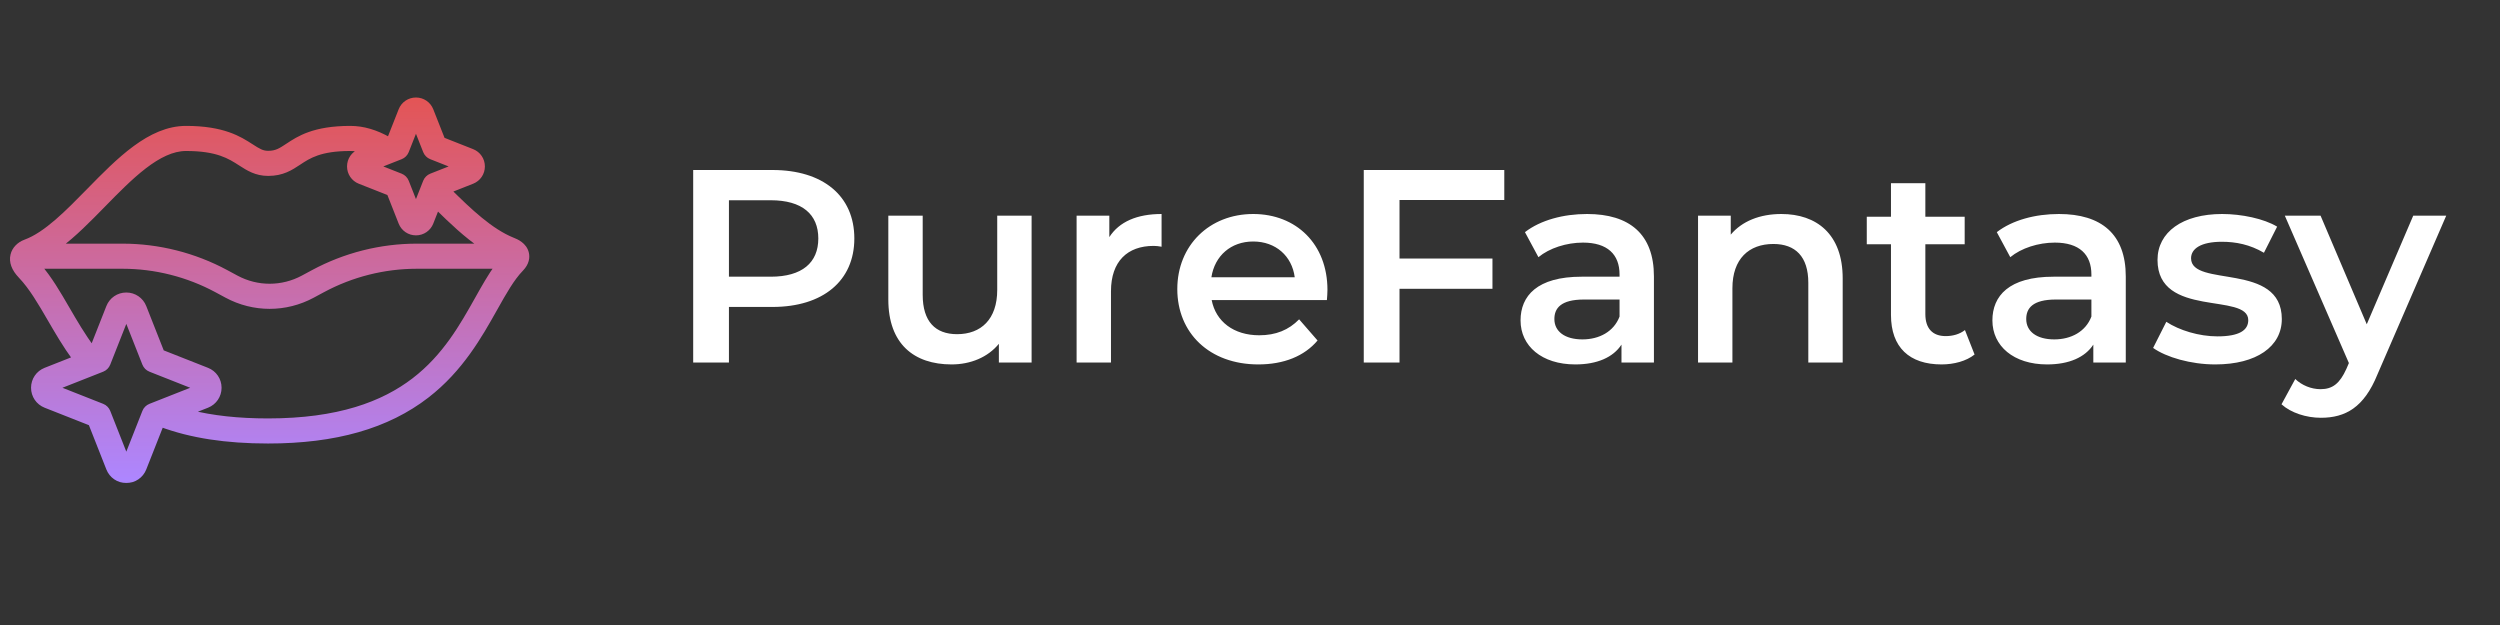 <svg xmlns="http://www.w3.org/2000/svg" width="200" height="50" viewBox="0 0 200 50" fill="none"><rect x="0" y="0" width="200" height="50" fill="#333333" stroke="none"/><path d="M61.791 13.6C65.839 13.6 68.347 15.668 68.347 19.078C68.347 22.466 65.839 24.556 61.791 24.556H58.315V29H55.455V13.6H61.791ZM61.659 22.136C64.167 22.136 65.465 21.014 65.465 19.078C65.465 17.142 64.167 16.02 61.659 16.02H58.315V22.136H61.659ZM79.778 17.252H82.528V29H79.91V27.504C79.03 28.582 77.644 29.154 76.126 29.154C73.112 29.154 71.066 27.504 71.066 23.962V17.252H73.816V23.588C73.816 25.722 74.828 26.734 76.566 26.734C78.48 26.734 79.778 25.546 79.778 23.192V17.252ZM88.746 18.968C89.538 17.736 90.968 17.12 92.926 17.12V19.738C92.684 19.694 92.486 19.672 92.288 19.672C90.198 19.672 88.878 20.904 88.878 23.302V29H86.128V17.252H88.746V18.968ZM106.196 23.192C106.196 23.412 106.174 23.742 106.152 24.006H96.934C97.264 25.722 98.694 26.822 100.74 26.822C102.06 26.822 103.094 26.404 103.93 25.546L105.404 27.24C104.348 28.494 102.698 29.154 100.674 29.154C96.736 29.154 94.184 26.624 94.184 23.126C94.184 19.628 96.758 17.12 100.256 17.12C103.688 17.12 106.196 19.518 106.196 23.192ZM100.256 19.32C98.474 19.32 97.176 20.464 96.912 22.18H103.578C103.358 20.486 102.06 19.32 100.256 19.32ZM120.343 15.998H111.961V20.684H119.397V23.104H111.961V29H109.101V13.6H120.343V15.998ZM126.968 17.12C130.356 17.12 132.314 18.726 132.314 22.114V29H129.718V27.57C129.058 28.582 127.782 29.154 126.022 29.154C123.338 29.154 121.644 27.68 121.644 25.634C121.644 23.676 122.964 22.136 126.528 22.136H129.564V21.96C129.564 20.354 128.596 19.408 126.638 19.408C125.318 19.408 123.954 19.848 123.074 20.574L121.996 18.572C123.25 17.604 125.076 17.12 126.968 17.12ZM126.594 27.152C127.936 27.152 129.102 26.536 129.564 25.326V23.962H126.726C124.856 23.962 124.35 24.666 124.35 25.524C124.35 26.514 125.186 27.152 126.594 27.152ZM142.509 17.12C145.325 17.12 147.415 18.726 147.415 22.268V29H144.665V22.62C144.665 20.53 143.631 19.518 141.871 19.518C139.913 19.518 138.593 20.706 138.593 23.06V29H135.843V17.252H138.461V18.77C139.363 17.692 140.793 17.12 142.509 17.12ZM157.196 26.404L157.966 28.362C157.306 28.89 156.316 29.154 155.326 29.154C152.752 29.154 151.278 27.79 151.278 25.194V19.54H149.342V17.34H151.278V14.656H154.028V17.34H157.174V19.54H154.028V25.128C154.028 26.272 154.6 26.888 155.656 26.888C156.228 26.888 156.778 26.734 157.196 26.404ZM164.716 17.12C168.104 17.12 170.062 18.726 170.062 22.114V29H167.466V27.57C166.806 28.582 165.53 29.154 163.77 29.154C161.086 29.154 159.392 27.68 159.392 25.634C159.392 23.676 160.712 22.136 164.276 22.136H167.312V21.96C167.312 20.354 166.344 19.408 164.386 19.408C163.066 19.408 161.702 19.848 160.822 20.574L159.744 18.572C160.998 17.604 162.824 17.12 164.716 17.12ZM164.342 27.152C165.684 27.152 166.85 26.536 167.312 25.326V23.962H164.474C162.604 23.962 162.098 24.666 162.098 25.524C162.098 26.514 162.934 27.152 164.342 27.152ZM177.221 29.154C175.263 29.154 173.305 28.582 172.249 27.834L173.305 25.744C174.339 26.426 175.923 26.91 177.397 26.91C179.135 26.91 179.861 26.426 179.861 25.612C179.861 23.368 172.601 25.48 172.601 20.794C172.601 18.572 174.603 17.12 177.771 17.12C179.333 17.12 181.115 17.494 182.171 18.132L181.115 20.222C179.993 19.562 178.871 19.342 177.749 19.342C176.077 19.342 175.285 19.892 175.285 20.662C175.285 23.038 182.545 20.926 182.545 25.524C182.545 27.724 180.521 29.154 177.221 29.154ZM193.059 17.252H195.699L190.199 29.946C189.121 32.608 187.625 33.422 185.667 33.422C184.501 33.422 183.269 33.026 182.521 32.344L183.621 30.32C184.149 30.826 184.897 31.134 185.645 31.134C186.613 31.134 187.185 30.672 187.713 29.506L187.911 29.044L182.785 17.252H185.645L189.341 25.942L193.059 17.252Z" fill="white"></path><mask id="path-2-outside-1_162_322" maskUnits="userSpaceOnUse" x="0" y="7" width="43" height="32" fill="black"><rect fill="white" y="7" width="43" height="32"></rect><path d="M42.117 20.275C41.969 19.583 41.279 19.308 41.052 19.217L41.038 19.212C39.245 18.493 37.55 16.87 35.911 15.249L37.775 14.513C38.271 14.318 38.591 13.847 38.591 13.314C38.591 12.782 38.271 12.311 37.775 12.116L35.409 11.182L34.476 8.816C34.28 8.32 33.81 8 33.277 8C32.744 8 32.273 8.32 32.078 8.816L31.145 11.182L31.141 11.184C30.067 10.571 29.045 10.272 28.025 10.272C25.122 10.272 23.905 11.078 23.015 11.667C22.451 12.04 22.111 12.265 21.453 12.265C20.984 12.265 20.687 12.088 20.113 11.718C19.166 11.107 17.868 10.272 14.882 10.272C11.996 10.272 9.509 12.811 7.105 15.267C5.424 16.983 3.687 18.757 2.038 19.358C1.521 19.547 1.146 19.94 1.036 20.411C0.909 20.953 1.116 21.512 1.65 22.071C2.517 22.979 3.231 24.208 3.986 25.509C4.594 26.554 5.217 27.628 5.991 28.686L3.643 29.612C3.06 29.842 2.684 30.395 2.684 31.021C2.684 31.648 3.06 32.201 3.643 32.431L7.266 33.86L8.695 37.483C8.925 38.066 9.478 38.443 10.105 38.443C10.731 38.443 11.285 38.066 11.515 37.483L12.902 33.965C15.289 34.85 18.088 35.281 21.444 35.281C26.831 35.281 30.986 34.093 34.148 31.649C36.869 29.547 38.379 26.858 39.592 24.698C40.321 23.399 40.951 22.277 41.683 21.522C42.158 21.034 42.181 20.574 42.117 20.275ZM32.512 12.097L33.277 10.156L34.042 12.097C34.124 12.304 34.288 12.468 34.495 12.549L36.435 13.315L34.495 14.08C34.288 14.162 34.124 14.326 34.042 14.533L33.277 16.473L32.512 14.533C32.43 14.326 32.266 14.162 32.059 14.08L30.119 13.315L32.059 12.549C32.266 12.468 32.43 12.303 32.512 12.097ZM8.253 16.392C10.426 14.173 12.672 11.879 14.883 11.879C17.395 11.879 18.377 12.511 19.243 13.069C19.857 13.464 20.491 13.873 21.454 13.873C22.595 13.873 23.26 13.432 23.903 13.007C24.701 12.478 25.606 11.879 28.025 11.879C28.352 11.879 28.686 11.925 29.027 12.017L28.779 12.115C28.283 12.311 27.963 12.781 27.963 13.314C27.963 13.847 28.283 14.318 28.779 14.513L31.145 15.446L32.078 17.813C32.273 18.308 32.744 18.629 33.277 18.629C33.81 18.629 34.28 18.308 34.476 17.813L34.965 16.573C36.117 17.709 37.3 18.834 38.572 19.692H33.341C30.464 19.692 27.602 20.415 25.063 21.782L24.238 22.226C22.568 23.124 20.575 23.124 18.905 22.226L18.081 21.782C15.542 20.415 12.679 19.692 9.803 19.692H4.682C5.909 18.786 7.094 17.576 8.253 16.392ZM11.577 32.946L10.105 36.678L8.633 32.946C8.551 32.739 8.388 32.575 8.181 32.493L4.449 31.022L8.181 29.55C8.388 29.468 8.551 29.304 8.633 29.097L10.105 25.366L11.577 29.097C11.659 29.304 11.822 29.468 12.03 29.55L15.761 31.022L12.03 32.493C11.822 32.575 11.658 32.739 11.577 32.946ZM38.191 23.911C35.749 28.261 32.709 33.674 21.444 33.674C19.059 33.674 16.984 33.448 15.162 32.986L16.567 32.432C17.149 32.202 17.526 31.648 17.526 31.022C17.526 30.395 17.15 29.842 16.567 29.612L12.944 28.183L11.515 24.56C11.285 23.977 10.731 23.601 10.105 23.601C9.478 23.601 8.925 23.977 8.695 24.56L7.388 27.873C6.616 26.836 5.987 25.754 5.376 24.702C4.656 23.462 3.971 22.284 3.119 21.3H9.803C12.414 21.3 15.013 21.956 17.319 23.197L18.143 23.641C19.217 24.219 20.394 24.508 21.572 24.508C22.749 24.508 23.927 24.219 25 23.641L25.825 23.197C28.13 21.956 30.729 21.3 33.341 21.3H39.785C39.226 22.067 38.719 22.971 38.191 23.911Z"></path></mask><path d="M42.117 20.275C41.969 19.583 41.279 19.308 41.052 19.217L41.038 19.212C39.245 18.493 37.55 16.87 35.911 15.249L37.775 14.513C38.271 14.318 38.591 13.847 38.591 13.314C38.591 12.782 38.271 12.311 37.775 12.116L35.409 11.182L34.476 8.816C34.28 8.32 33.81 8 33.277 8C32.744 8 32.273 8.32 32.078 8.816L31.145 11.182L31.141 11.184C30.067 10.571 29.045 10.272 28.025 10.272C25.122 10.272 23.905 11.078 23.015 11.667C22.451 12.04 22.111 12.265 21.453 12.265C20.984 12.265 20.687 12.088 20.113 11.718C19.166 11.107 17.868 10.272 14.882 10.272C11.996 10.272 9.509 12.811 7.105 15.267C5.424 16.983 3.687 18.757 2.038 19.358C1.521 19.547 1.146 19.94 1.036 20.411C0.909 20.953 1.116 21.512 1.65 22.071C2.517 22.979 3.231 24.208 3.986 25.509C4.594 26.554 5.217 27.628 5.991 28.686L3.643 29.612C3.06 29.842 2.684 30.395 2.684 31.021C2.684 31.648 3.06 32.201 3.643 32.431L7.266 33.86L8.695 37.483C8.925 38.066 9.478 38.443 10.105 38.443C10.731 38.443 11.285 38.066 11.515 37.483L12.902 33.965C15.289 34.85 18.088 35.281 21.444 35.281C26.831 35.281 30.986 34.093 34.148 31.649C36.869 29.547 38.379 26.858 39.592 24.698C40.321 23.399 40.951 22.277 41.683 21.522C42.158 21.034 42.181 20.574 42.117 20.275ZM32.512 12.097L33.277 10.156L34.042 12.097C34.124 12.304 34.288 12.468 34.495 12.549L36.435 13.315L34.495 14.08C34.288 14.162 34.124 14.326 34.042 14.533L33.277 16.473L32.512 14.533C32.43 14.326 32.266 14.162 32.059 14.08L30.119 13.315L32.059 12.549C32.266 12.468 32.43 12.303 32.512 12.097ZM8.253 16.392C10.426 14.173 12.672 11.879 14.883 11.879C17.395 11.879 18.377 12.511 19.243 13.069C19.857 13.464 20.491 13.873 21.454 13.873C22.595 13.873 23.26 13.432 23.903 13.007C24.701 12.478 25.606 11.879 28.025 11.879C28.352 11.879 28.686 11.925 29.027 12.017L28.779 12.115C28.283 12.311 27.963 12.781 27.963 13.314C27.963 13.847 28.283 14.318 28.779 14.513L31.145 15.446L32.078 17.813C32.273 18.308 32.744 18.629 33.277 18.629C33.81 18.629 34.28 18.308 34.476 17.813L34.965 16.573C36.117 17.709 37.3 18.834 38.572 19.692H33.341C30.464 19.692 27.602 20.415 25.063 21.782L24.238 22.226C22.568 23.124 20.575 23.124 18.905 22.226L18.081 21.782C15.542 20.415 12.679 19.692 9.803 19.692H4.682C5.909 18.786 7.094 17.576 8.253 16.392ZM11.577 32.946L10.105 36.678L8.633 32.946C8.551 32.739 8.388 32.575 8.181 32.493L4.449 31.022L8.181 29.55C8.388 29.468 8.551 29.304 8.633 29.097L10.105 25.366L11.577 29.097C11.659 29.304 11.822 29.468 12.03 29.55L15.761 31.022L12.03 32.493C11.822 32.575 11.658 32.739 11.577 32.946ZM38.191 23.911C35.749 28.261 32.709 33.674 21.444 33.674C19.059 33.674 16.984 33.448 15.162 32.986L16.567 32.432C17.149 32.202 17.526 31.648 17.526 31.022C17.526 30.395 17.15 29.842 16.567 29.612L12.944 28.183L11.515 24.56C11.285 23.977 10.731 23.601 10.105 23.601C9.478 23.601 8.925 23.977 8.695 24.56L7.388 27.873C6.616 26.836 5.987 25.754 5.376 24.702C4.656 23.462 3.971 22.284 3.119 21.3H9.803C12.414 21.3 15.013 21.956 17.319 23.197L18.143 23.641C19.217 24.219 20.394 24.508 21.572 24.508C22.749 24.508 23.927 24.219 25 23.641L25.825 23.197C28.13 21.956 30.729 21.3 33.341 21.3H39.785C39.226 22.067 38.719 22.971 38.191 23.911Z" fill="url(#paint0_linear_162_322)"></path><path d="M42.117 20.275C41.969 19.583 41.279 19.308 41.052 19.217L41.038 19.212C39.245 18.493 37.55 16.87 35.911 15.249L37.775 14.513C38.271 14.318 38.591 13.847 38.591 13.314C38.591 12.782 38.271 12.311 37.775 12.116L35.409 11.182L34.476 8.816C34.28 8.32 33.81 8 33.277 8C32.744 8 32.273 8.32 32.078 8.816L31.145 11.182L31.141 11.184C30.067 10.571 29.045 10.272 28.025 10.272C25.122 10.272 23.905 11.078 23.015 11.667C22.451 12.04 22.111 12.265 21.453 12.265C20.984 12.265 20.687 12.088 20.113 11.718C19.166 11.107 17.868 10.272 14.882 10.272C11.996 10.272 9.509 12.811 7.105 15.267C5.424 16.983 3.687 18.757 2.038 19.358C1.521 19.547 1.146 19.94 1.036 20.411C0.909 20.953 1.116 21.512 1.65 22.071C2.517 22.979 3.231 24.208 3.986 25.509C4.594 26.554 5.217 27.628 5.991 28.686L3.643 29.612C3.06 29.842 2.684 30.395 2.684 31.021C2.684 31.648 3.06 32.201 3.643 32.431L7.266 33.86L8.695 37.483C8.925 38.066 9.478 38.443 10.105 38.443C10.731 38.443 11.285 38.066 11.515 37.483L12.902 33.965C15.289 34.85 18.088 35.281 21.444 35.281C26.831 35.281 30.986 34.093 34.148 31.649C36.869 29.547 38.379 26.858 39.592 24.698C40.321 23.399 40.951 22.277 41.683 21.522C42.158 21.034 42.181 20.574 42.117 20.275ZM32.512 12.097L33.277 10.156L34.042 12.097C34.124 12.304 34.288 12.468 34.495 12.549L36.435 13.315L34.495 14.08C34.288 14.162 34.124 14.326 34.042 14.533L33.277 16.473L32.512 14.533C32.43 14.326 32.266 14.162 32.059 14.08L30.119 13.315L32.059 12.549C32.266 12.468 32.43 12.303 32.512 12.097ZM8.253 16.392C10.426 14.173 12.672 11.879 14.883 11.879C17.395 11.879 18.377 12.511 19.243 13.069C19.857 13.464 20.491 13.873 21.454 13.873C22.595 13.873 23.26 13.432 23.903 13.007C24.701 12.478 25.606 11.879 28.025 11.879C28.352 11.879 28.686 11.925 29.027 12.017L28.779 12.115C28.283 12.311 27.963 12.781 27.963 13.314C27.963 13.847 28.283 14.318 28.779 14.513L31.145 15.446L32.078 17.813C32.273 18.308 32.744 18.629 33.277 18.629C33.81 18.629 34.28 18.308 34.476 17.813L34.965 16.573C36.117 17.709 37.3 18.834 38.572 19.692H33.341C30.464 19.692 27.602 20.415 25.063 21.782L24.238 22.226C22.568 23.124 20.575 23.124 18.905 22.226L18.081 21.782C15.542 20.415 12.679 19.692 9.803 19.692H4.682C5.909 18.786 7.094 17.576 8.253 16.392ZM11.577 32.946L10.105 36.678L8.633 32.946C8.551 32.739 8.388 32.575 8.181 32.493L4.449 31.022L8.181 29.55C8.388 29.468 8.551 29.304 8.633 29.097L10.105 25.366L11.577 29.097C11.659 29.304 11.822 29.468 12.03 29.55L15.761 31.022L12.03 32.493C11.822 32.575 11.658 32.739 11.577 32.946ZM38.191 23.911C35.749 28.261 32.709 33.674 21.444 33.674C19.059 33.674 16.984 33.448 15.162 32.986L16.567 32.432C17.149 32.202 17.526 31.648 17.526 31.022C17.526 30.395 17.15 29.842 16.567 29.612L12.944 28.183L11.515 24.56C11.285 23.977 10.731 23.601 10.105 23.601C9.478 23.601 8.925 23.977 8.695 24.56L7.388 27.873C6.616 26.836 5.987 25.754 5.376 24.702C4.656 23.462 3.971 22.284 3.119 21.3H9.803C12.414 21.3 15.013 21.956 17.319 23.197L18.143 23.641C19.217 24.219 20.394 24.508 21.572 24.508C22.749 24.508 23.927 24.219 25 23.641L25.825 23.197C28.13 21.956 30.729 21.3 33.341 21.3H39.785C39.226 22.067 38.719 22.971 38.191 23.911Z" stroke="url(#paint1_linear_162_322)" stroke-width="0.4" mask="url(#path-2-outside-1_162_322)"></path><defs><linearGradient id="paint0_linear_162_322" x1="21.571" y1="8" x2="21.571" y2="38.443" gradientUnits="userSpaceOnUse"><stop stop-color="#E35556"></stop><stop offset="1" stop-color="#AD86FF"></stop></linearGradient><linearGradient id="paint1_linear_162_322" x1="21.571" y1="8" x2="21.571" y2="38.443" gradientUnits="userSpaceOnUse"><stop stop-color="#E35556"></stop><stop offset="1" stop-color="#AD86FF"></stop></linearGradient></defs></svg>